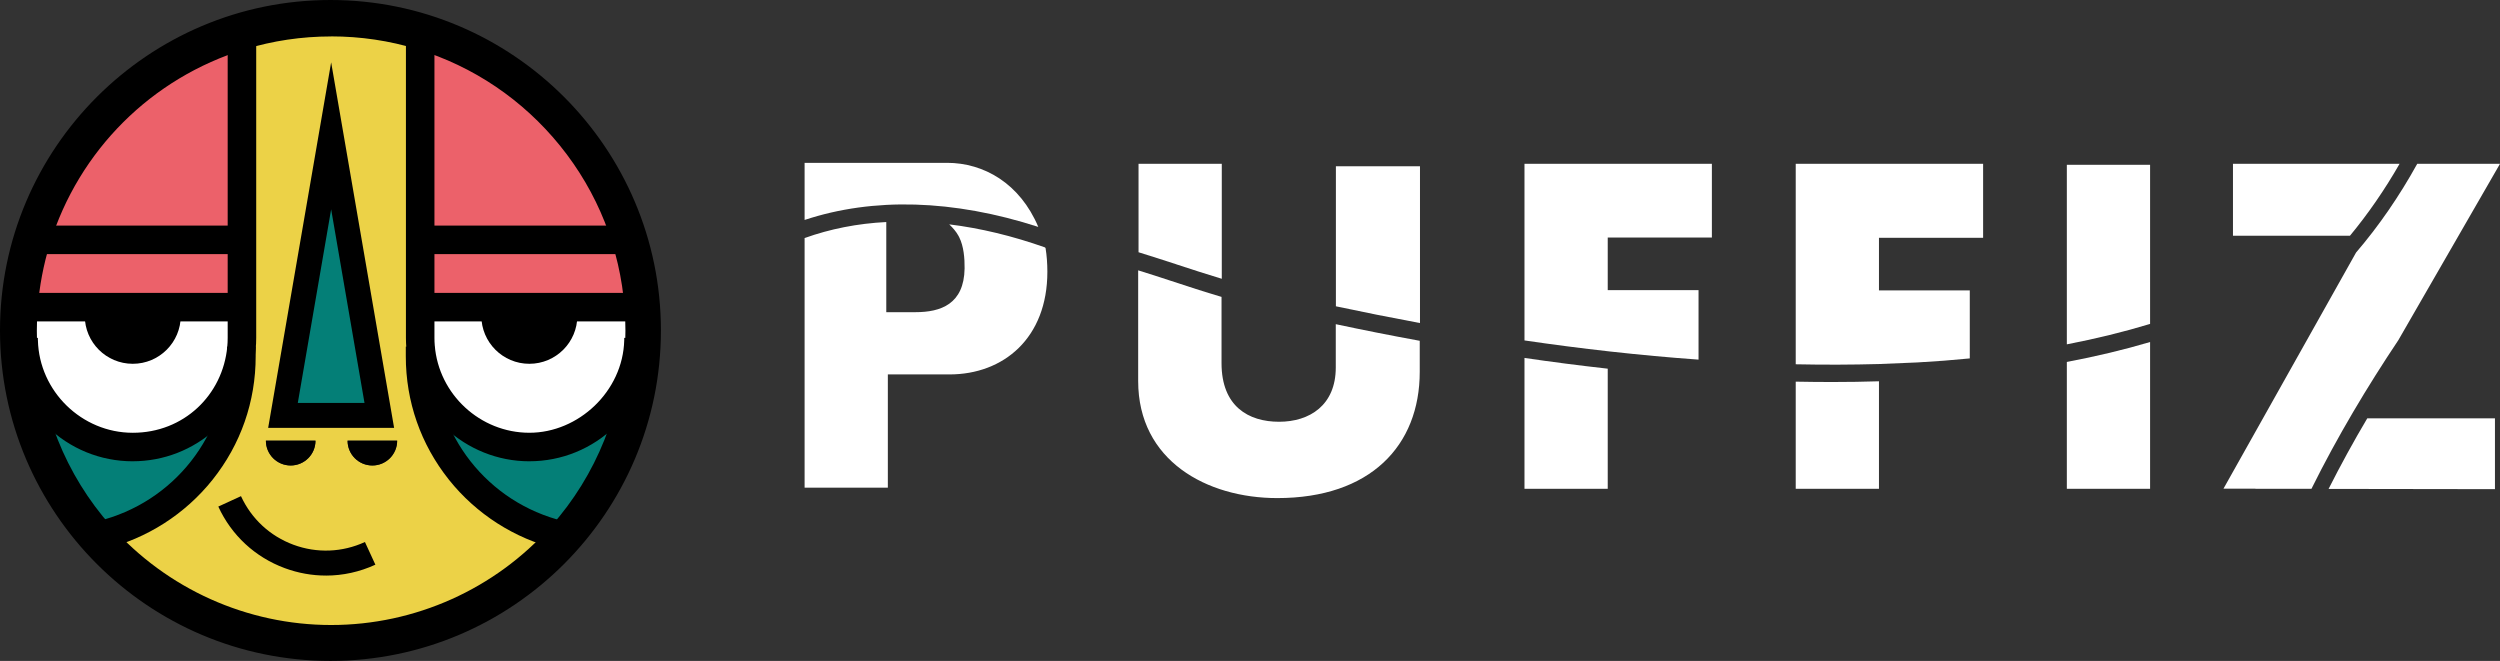 <svg fill="none" viewBox="0 0 261 69" height="69" width="261" xmlns="http://www.w3.org/2000/svg"><rect x="0" y="0" width="261" height="69" fill="#333333" stroke="none"/><g clip-path="url(#clip0_307_1249)"><path fill="white" d="M177.328 37.545V30.293H167.847V24.802H178.72V17.102H159.156V35.541C164.975 36.396 171.095 37.099 177.328 37.545Z"></path><path fill="white" d="M148.246 33.74V17.358H139.468V31.978C142.227 32.566 145.174 33.153 148.246 33.727"></path><path fill="white" d="M108.404 23.704C106.473 19.12 102.686 17 98.873 17H84V22.963C91.173 20.588 99.513 20.818 108.404 23.691"></path><path fill="white" d="M122.814 27.598C124.369 28.109 125.949 28.62 127.554 29.105V17.102H118.863V26.334C120.168 26.73 121.472 27.164 122.826 27.598"></path><path fill="white" d="M224.469 33.83V17.204H215.778V35.949C218.826 35.362 221.735 34.647 224.469 33.817"></path><path fill="white" d="M196.164 38.005L200.165 37.839C202.033 37.737 203.864 37.596 205.645 37.418V30.318H196.164V24.827H207.037V17.102H187.474V38.031C190.458 38.094 193.355 38.082 196.164 38.005Z"></path><path fill="white" d="M215.778 37.788V51.029H224.469V35.707C221.71 36.524 218.813 37.213 215.778 37.788Z"></path><path fill="white" d="M109.132 25.9C109.132 25.9 109.132 25.862 109.119 25.836C105.683 24.623 102.335 23.819 99.099 23.423C99.463 23.768 99.801 24.151 100.052 24.598C100.09 24.649 100.115 24.712 100.14 24.764C100.616 25.709 100.717 26.985 100.704 28.032C100.642 31.748 98.221 32.591 95.575 32.591H92.528V23.18C89.518 23.334 86.671 23.895 84 24.853V50.915H92.691V39.09H99.124C104.78 39.09 109.345 35.285 109.345 28.377C109.345 27.509 109.282 26.679 109.157 25.9H109.132Z"></path><path fill="white" d="M191.299 39.882C190.032 39.882 188.765 39.869 187.474 39.844V51.029H196.164V39.806C194.572 39.857 192.954 39.882 191.299 39.882Z"></path><path fill="white" d="M139.455 33.83V38.363C139.455 42.308 136.721 44.032 133.535 44.032C130.35 44.032 127.528 42.436 127.528 37.916V30.995C125.735 30.471 123.967 29.884 122.249 29.322C121.083 28.939 119.954 28.569 118.825 28.224V39.78C118.825 48.105 125.998 52 133.347 52C143.041 52 148.221 46.548 148.221 38.81V35.579C145.136 35.017 142.201 34.43 139.442 33.842"></path><path fill="white" d="M159.156 37.367V51.03H167.847V38.49C164.887 38.158 161.99 37.788 159.156 37.367Z"></path><path fill="white" d="M250.516 17.102H233.122V24.61H245.337C247.23 22.325 248.974 19.796 250.516 17.102Z"></path><path fill="white" d="M241.311 51.042C244.019 45.577 247.167 40.329 250.378 35.528L261 17.102H252.359C250.503 20.46 248.346 23.602 245.976 26.36L232.131 51.017H235.467C235.467 51.017 235.467 51.017 235.467 51.029H241.323L241.311 51.042Z"></path><path fill="white" d="M243.104 51.042L260.473 51.068V43.675H247.143C245.725 46.062 244.371 48.54 243.104 51.042Z"></path></g><g clip-path="url(#clip1_307_1249)"><path fill="white" d="M24.605 31.826L2.764 32.361L3.566 40.919L9.361 46.535L19.256 45.465L24.605 40.919V31.826Z"></path><path fill="white" d="M66.237 31.826L44.395 32.361L45.198 40.919L50.992 46.535L60.888 45.465L66.237 40.919V31.826Z"></path><path fill="black" d="M34.5 69C15.476 69 0 53.524 0 34.5C0 15.476 15.476 0 34.5 0C53.524 0 69 15.476 69 34.5C69 53.524 53.524 69 34.5 69ZM34.5 1.248C16.164 1.248 1.248 16.164 1.248 34.5C1.248 52.836 16.164 67.752 34.5 67.752C52.836 67.752 67.752 52.836 67.752 34.5C67.752 16.164 52.836 1.248 34.5 1.248Z"></path><path fill="#047F77" d="M66.655 35.566H66.694C66.448 43.37 63.421 50.472 58.568 55.911L58.514 55.863C50.102 53.818 43.856 46.235 43.856 37.192V36.187L43.905 36.183C44.372 42.031 49.303 46.67 55.266 46.67C61.228 46.67 66.5 41.7 66.659 35.566"></path><path fill="#EC616A" d="M66.619 32.066H58.313L50.368 31.886C50.355 31.945 50.343 32.006 50.332 32.066H43.867V4.087L43.962 3.782C56.378 7.569 65.605 18.669 66.621 32.066"></path><path fill="black" d="M60.202 32.109C60.25 32.387 60.275 32.674 60.275 32.968C60.275 35.737 58.03 37.98 55.263 37.98C52.496 37.98 50.251 35.737 50.251 32.968C50.251 32.662 50.278 32.359 50.331 32.066H58.313L60.202 32.109Z"></path><path fill="#ECD247" d="M58.512 55.863L58.566 55.911C52.68 62.514 44.11 66.671 34.569 66.671C25.029 66.671 16.422 62.498 10.535 55.872L10.546 55.863C18.958 53.818 25.203 46.235 25.203 37.192V36.349C25.237 35.994 25.255 35.636 25.255 35.272V4.087L25.164 3.787C28.138 2.878 31.298 2.387 34.569 2.387C37.841 2.387 40.988 2.874 43.958 3.78L43.864 4.085V35.27C43.864 35.577 43.876 35.88 43.899 36.179L43.851 36.183V37.189C43.851 46.232 50.097 53.813 58.509 55.86M41.464 46.007H36.285C36.285 47.437 37.443 48.596 38.873 48.596C40.303 48.596 41.462 47.437 41.462 46.007H41.464ZM39.599 43.368L34.571 14.18L32.487 26.27L29.541 43.367H39.597L39.599 43.368ZM32.936 46.007H27.758C27.758 47.437 28.917 48.596 30.347 48.596C31.777 48.596 32.936 47.437 32.936 46.007Z"></path><path fill="black" d="M58.313 32.066H50.331C50.342 32.006 50.354 31.945 50.367 31.886L58.312 32.066"></path><path fill="black" d="M36.285 46.007H41.465C41.465 47.437 40.306 48.596 38.876 48.596C37.446 48.596 36.287 47.437 36.287 46.007"></path><path fill="#047F77" d="M34.572 14.18L39.6 43.368H29.542L32.487 26.27L34.572 14.18Z"></path><path fill="black" d="M27.759 46.007H32.937C32.937 47.437 31.777 48.596 30.348 48.596C28.918 48.596 27.759 47.437 27.759 46.007Z"></path><path fill="#EC616A" d="M3.853 25.04C6.983 14.893 15.003 6.891 25.164 3.787L25.255 4.087V32.066H16.907L8.962 31.886C8.948 31.945 8.938 32.006 8.927 32.066H2.522C2.708 29.64 3.161 27.288 3.854 25.041"></path><path fill="#047F77" d="M25.206 36.351V37.194C25.206 46.237 18.96 53.818 10.548 55.865L10.537 55.874C5.707 50.44 2.694 43.354 2.448 35.57H2.466C2.623 41.701 7.69 46.672 13.859 46.672C20.028 46.672 24.658 42.12 25.204 36.352"></path><path fill="black" d="M18.799 32.109C18.847 32.387 18.872 32.674 18.872 32.968C18.872 35.737 16.629 37.98 13.861 37.98C11.092 37.98 8.849 35.737 8.849 32.968C8.849 32.662 8.875 32.359 8.931 32.066H16.911L18.801 32.109"></path><path fill="black" d="M16.909 32.066H8.929C8.938 32.006 8.95 31.945 8.964 31.886L16.909 32.066Z"></path><path fill="black" d="M25.154 30.578H2.429V33.555H25.154V30.578Z"></path><path fill="black" d="M41.145 44.67H27.996L34.572 6.508L41.145 44.67ZM31.09 42.065H38.054L34.572 21.852L31.09 42.065Z"></path><path fill="black" d="M34.571 68.087C24.993 68.087 15.847 63.977 9.478 56.812C4.277 50.96 1.278 43.431 1.031 35.613C1.018 35.267 1.013 34.899 1.013 34.53C1.013 33.667 1.045 32.801 1.109 31.959C1.3 29.463 1.767 26.996 2.5 24.622C5.784 13.98 14.101 5.684 24.751 2.432C27.919 1.462 31.223 0.972 34.571 0.972C37.92 0.972 41.209 1.462 44.374 2.427C50.789 4.382 56.423 8.187 60.666 13.429C64.969 18.744 67.517 25.152 68.032 31.959C68.096 32.806 68.128 33.671 68.128 34.53C68.128 34.896 68.121 35.261 68.11 35.614C67.862 43.456 64.849 50.999 59.625 56.856C53.26 63.995 44.128 68.089 34.571 68.089V68.087ZM34.571 3.805C31.506 3.805 28.481 4.254 25.58 5.142C15.831 8.12 8.214 15.715 5.208 25.457C4.538 27.627 4.11 29.887 3.935 32.172C3.876 32.942 3.846 33.735 3.846 34.527C3.846 34.864 3.851 35.197 3.862 35.514C4.088 42.677 6.834 49.569 11.595 54.927C17.425 61.487 25.799 65.251 34.569 65.251C43.34 65.251 51.68 61.501 57.509 54.965C62.291 49.603 65.051 42.696 65.277 35.518V35.513C65.288 35.192 65.295 34.858 65.295 34.525C65.295 33.737 65.265 32.944 65.206 32.168C64.733 25.936 62.401 20.072 58.463 15.207C54.576 10.407 49.418 6.923 43.547 5.131C40.651 4.247 37.631 3.799 34.571 3.799V3.805Z"></path><path fill="black" d="M13.861 48.159C10.489 48.159 7.296 46.854 4.87 44.484C2.447 42.118 1.065 38.966 0.979 35.605C0.977 35.493 0.976 35.384 0.976 35.274H3.953C3.953 35.359 3.953 35.447 3.957 35.532C4.094 40.851 8.537 45.182 13.863 45.182C19.188 45.182 23.25 41.241 23.726 36.21C23.756 35.898 23.77 35.582 23.77 35.274V4.087H26.748V35.272C26.748 35.677 26.729 36.087 26.689 36.492C26.39 39.66 24.919 42.6 22.549 44.77C20.164 46.954 17.079 48.157 13.863 48.157L13.861 48.159Z"></path><path fill="black" d="M66.696 30.578H43.969V33.555H66.696V30.578Z"></path><path fill="black" d="M55.264 48.159C48.593 48.159 42.951 42.951 42.42 36.301C42.393 35.962 42.379 35.616 42.379 35.272V4.087H45.356V35.272C45.356 35.536 45.367 35.802 45.389 36.062C45.797 41.175 50.135 45.18 55.266 45.18C60.397 45.18 65.033 40.849 65.17 35.527C65.17 35.447 65.172 35.359 65.172 35.272H68.15C68.15 35.381 68.15 35.489 68.146 35.596C68.059 38.963 66.679 42.117 64.256 44.481C61.829 46.85 58.636 48.157 55.264 48.157V48.159Z"></path><path fill="black" d="M64.837 23.551H43.878V26.529H64.837V23.551Z"></path><path fill="black" d="M24.348 23.551H3.39V26.529H24.348V23.551Z"></path><path fill="black" d="M58.161 57.309C53.733 56.232 49.721 53.665 46.865 50.079C43.921 46.383 42.366 41.928 42.366 37.192V36.187H45.344V37.192C45.344 45.397 50.903 52.481 58.864 54.416L58.16 57.309H58.161Z"></path><path fill="black" d="M10.9 57.309L10.195 54.416C18.156 52.479 23.715 45.397 23.715 37.192V36.187H26.693V37.192C26.693 41.926 25.138 46.382 22.195 50.079C19.34 53.665 15.328 56.232 10.898 57.309H10.9Z"></path><path fill="black" d="M34.027 60.089C32.579 60.089 31.13 59.832 29.732 59.315C26.635 58.17 24.169 55.886 22.791 52.886L25.159 51.798C26.248 54.166 28.193 55.968 30.638 56.872C33.082 57.776 35.732 57.675 38.099 56.585L39.189 58.953C37.543 59.711 35.789 60.091 34.031 60.091L34.027 60.089Z"></path></g><defs><clipPath id="clip0_307_1249"><rect transform="translate(84 17)" fill="white" height="35" width="177"></rect></clipPath><clipPath id="clip1_307_1249"><rect fill="white" height="69" width="69"></rect></clipPath></defs></svg>